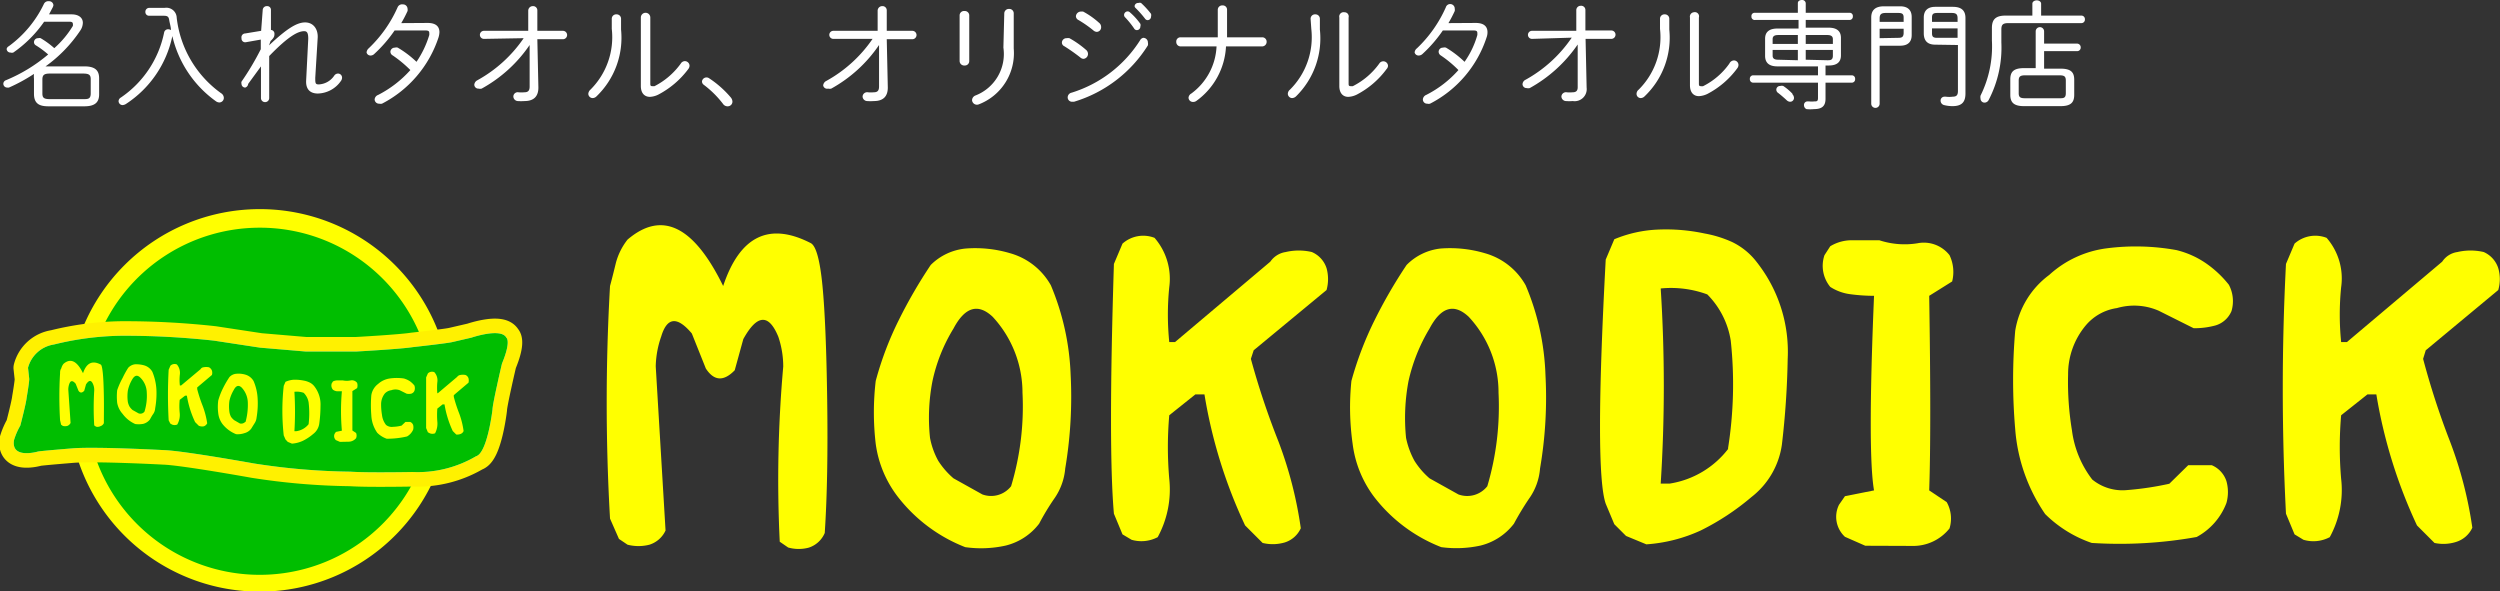 <svg xmlns="http://www.w3.org/2000/svg" viewBox="0 0 142.74 33.77"><rect x="0" y="0" width="142.74" height="33.77" fill="#333333" stroke="none"/><defs><style>.cls-1{fill:#fff;}.cls-2{fill:#ff0;}.cls-3{fill:#00be00;}.cls-4{fill:none;stroke:#fff100;stroke-linecap:round;stroke-linejoin:round;stroke-width:1.66px;}</style></defs><g id="レイヤー_2" data-name="レイヤー 2"><g id="文字"><path class="cls-1" d="M4.09.82c.41,0,.64.2.64.48a.82.82,0,0,1-.13.42,7.93,7.93,0,0,1-2,2.07H4.82c.66,0,.84.27.84.69v.9c0,.41-.18.69-.84.69H2.77c-.51,0-.82-.14-.83-.69V4.5a1.33,1.33,0,0,1,0-.28A9.72,9.72,0,0,1,.51,5L.41,5a.22.22,0,0,1-.22-.22.22.22,0,0,1,.15-.2A9.11,9.11,0,0,0,2.75,3.11a5.08,5.08,0,0,0-.7-.52.21.21,0,0,1-.11-.18.23.23,0,0,1,.24-.23.27.27,0,0,1,.14,0,4.85,4.85,0,0,1,.78.57A5.5,5.5,0,0,0,4.16,1.48a.3.3,0,0,0,0-.12c0-.08-.06-.12-.19-.12H2.52A7,7,0,0,1,.76,3,.25.25,0,0,1,.6,3a.21.21,0,0,1-.22-.21A.23.23,0,0,1,.5,2.64a6.4,6.4,0,0,0,2-2.4A.28.28,0,0,1,2.8.07.24.24,0,0,1,3.05.3.43.43,0,0,1,3,.44L2.8.82Zm.66,4.84c.27,0,.43,0,.43-.33v-.8c0-.24-.08-.33-.43-.33H2.84c-.35,0-.42.11-.42.35v.78c0,.24.07.33.42.33Z"/><path class="cls-1" d="M9.4.45a.59.59,0,0,1,.69.57,6.16,6.16,0,0,0,2.53,4.3.32.32,0,0,1,.16.27.26.26,0,0,1-.26.26.35.35,0,0,1-.18-.06,6.34,6.34,0,0,1-2.5-3.73A6.11,6.11,0,0,1,7.2,5.93.41.41,0,0,1,7,6a.23.23,0,0,1-.23-.23.25.25,0,0,1,.13-.2A5.9,5.9,0,0,0,9.37,1.86a.23.23,0,0,1,.23-.19.3.3,0,0,1,.16.05c0-.19-.07-.38-.1-.58S9.55.9,9.34.9H8.51A.21.21,0,0,1,8.3.68.22.22,0,0,1,8.51.45Z"/><path class="cls-1" d="M15.36,2.59c1-.94,1.58-1.31,2.06-1.31s.74.39.72.86L18,4.44c0,.3,0,.38.2.38a1.13,1.13,0,0,0,.89-.51.26.26,0,0,1,.21-.11.23.23,0,0,1,.23.24.32.32,0,0,1-.07.19,1.65,1.65,0,0,1-1.31.71c-.42,0-.7-.22-.67-.75l.12-2.38c0-.33-.07-.43-.23-.43-.35,0-.9.28-2,1.42V5.6a.23.23,0,0,1-.23.23.23.23,0,0,1-.24-.23l0-1.81-.73,1A.24.24,0,0,1,14,5a.21.21,0,0,1-.21-.21.22.22,0,0,1,0-.13,15.31,15.31,0,0,0,1.1-1.85l0-.55-.85.15a.21.21,0,0,1-.25-.23A.22.22,0,0,1,14,1.91l.91-.15L15,.57a.23.23,0,0,1,.24-.22.21.21,0,0,1,.23.22l0,1.14a.21.21,0,0,1,.2.21c0,.12,0,.22-.22.42Z"/><path class="cls-1" d="M24.42,1.31c.45,0,.67.19.67.53a1.18,1.18,0,0,1-.05.29,6.57,6.57,0,0,1-3.23,3.79.37.37,0,0,1-.16,0,.25.25,0,0,1-.26-.24.3.3,0,0,1,.2-.26A6.32,6.32,0,0,0,23.43,4a6.91,6.91,0,0,0-1-.83.25.25,0,0,1-.14-.22.25.25,0,0,1,.26-.23.27.27,0,0,1,.16,0,5.79,5.79,0,0,1,1.07.81A5.55,5.55,0,0,0,24.51,2a.74.74,0,0,0,0-.12c0-.11-.07-.14-.22-.14H22.53a7.72,7.72,0,0,1-1.16,1.34.3.3,0,0,1-.2.09A.23.23,0,0,1,20.93,3a.35.35,0,0,1,.12-.24A7.31,7.31,0,0,0,22.7.42.28.28,0,0,1,23,.25a.26.26,0,0,1,.27.25.35.35,0,0,1,0,.13,7.7,7.7,0,0,1-.36.69Z"/><path class="cls-1" d="M27.63,2.22A.23.23,0,0,1,27.4,2a.23.23,0,0,1,.23-.24h2.53l0-1.15a.26.26,0,0,1,.26-.26.24.24,0,0,1,.26.24l0,1.17h1.46a.24.24,0,0,1,0,.48H30.68L30.74,5c0,.52-.28.77-.79.77a2.8,2.8,0,0,1-.4,0,.27.27,0,0,1-.24-.26.25.25,0,0,1,.3-.24,1.82,1.82,0,0,0,.32,0c.22,0,.31-.09.31-.33l0-1V2.57A7.93,7.93,0,0,1,27.5,5.06a.39.39,0,0,1-.18,0,.23.23,0,0,1-.24-.22.32.32,0,0,1,.18-.26,7.7,7.7,0,0,0,2.64-2.4Z"/><path class="cls-1" d="M34.93,1.08A.25.25,0,0,1,35.2.82a.25.25,0,0,1,.26.26v.61a4.64,4.64,0,0,1-1.4,3.81.32.32,0,0,1-.22.1.25.25,0,0,1-.25-.24.35.35,0,0,1,.12-.24,4.22,4.22,0,0,0,1.22-3.47Zm2.2,3.67c0,.11,0,.17.11.17l.13,0a4.23,4.23,0,0,0,1.5-1.29.28.28,0,0,1,.23-.14.27.27,0,0,1,.27.26.32.32,0,0,1-.07.19,5.06,5.06,0,0,1-1.71,1.46,1.19,1.19,0,0,1-.48.13c-.31,0-.52-.21-.52-.62V1a.27.27,0,0,1,.54,0Z"/><path class="cls-1" d="M40.08,4.65a.26.26,0,0,1,.41-.18,5.8,5.8,0,0,1,1.24,1.1.4.4,0,0,1,.09.24.27.27,0,0,1-.28.26.31.31,0,0,1-.26-.14,5.66,5.66,0,0,0-1.1-1.09A.24.24,0,0,1,40.08,4.65Z"/><path class="cls-1" d="M47.58,2.22A.23.23,0,0,1,47.35,2a.23.23,0,0,1,.23-.24h2.53l0-1.15a.26.26,0,0,1,.26-.26.24.24,0,0,1,.26.24l0,1.17h1.46a.24.24,0,1,1,0,.48H50.63L50.69,5c0,.52-.28.77-.79.77a2.69,2.69,0,0,1-.4,0,.27.27,0,0,1-.25-.26.26.26,0,0,1,.31-.24,1.82,1.82,0,0,0,.32,0c.22,0,.31-.09.31-.33l0-1V2.57a7.93,7.93,0,0,1-2.73,2.49.39.39,0,0,1-.18,0A.23.23,0,0,1,47,4.88a.32.32,0,0,1,.18-.26,7.7,7.7,0,0,0,2.64-2.4Z"/><path class="cls-1" d="M55.34,3.49a.25.25,0,0,1-.27.25.26.26,0,0,1-.28-.25V.88a.25.25,0,0,1,.28-.25.25.25,0,0,1,.27.25Zm2-2.72a.26.26,0,0,1,.28-.26.25.25,0,0,1,.26.26v2a3.13,3.13,0,0,1-2,3.19.28.28,0,0,1-.38-.24.3.3,0,0,1,.2-.27,2.54,2.54,0,0,0,1.59-2.73Z"/><path class="cls-1" d="M62,2.84a.3.3,0,0,1,.12.24.28.28,0,0,1-.26.28.29.29,0,0,1-.18-.08,10.51,10.51,0,0,0-.91-.64.23.23,0,0,1-.14-.21.26.26,0,0,1,.27-.25.53.53,0,0,1,.16,0A5.43,5.43,0,0,1,62,2.84Zm3.28-.68a.26.26,0,0,1,.26.26.41.41,0,0,1,0,.17,7.53,7.53,0,0,1-4.22,3.22h-.1a.25.25,0,0,1-.26-.25.28.28,0,0,1,.23-.27,7.12,7.12,0,0,0,3.91-3A.27.27,0,0,1,65.27,2.16ZM62.75,1.3a.3.3,0,0,1,.12.24.26.26,0,0,1-.25.28.32.32,0,0,1-.2-.09,6.57,6.57,0,0,0-.85-.59.25.25,0,0,1-.14-.21.29.29,0,0,1,.29-.27l.12,0A4.53,4.53,0,0,1,62.75,1.3ZM64.18.84a.21.21,0,0,1,.2-.19.2.2,0,0,1,.14.06,3.68,3.68,0,0,1,.59.65.23.23,0,0,1,0,.15.2.2,0,0,1-.2.21.18.18,0,0,1-.16-.1A5.2,5.2,0,0,0,64.25,1,.19.19,0,0,1,64.18.84Zm.6-.49A.2.2,0,0,1,65,.17a.23.23,0,0,1,.15,0,4.88,4.88,0,0,1,.57.62.33.33,0,0,1,0,.16.2.2,0,0,1-.19.2.18.18,0,0,1-.15-.08,5.82,5.82,0,0,0-.56-.63A.17.17,0,0,1,64.78.35Z"/><path class="cls-1" d="M69.53,2.13c0-.13,0-.27,0-.42V.55a.25.25,0,0,1,.27-.24.24.24,0,0,1,.26.24V2.13h2a.25.25,0,0,1,.26.26.26.26,0,0,1-.26.26H70a4.08,4.08,0,0,1-1.69,3.11.3.3,0,0,1-.19.06.25.25,0,0,1-.26-.24.3.3,0,0,1,.16-.24,3.53,3.53,0,0,0,1.44-2.69H67.41a.25.25,0,0,1-.25-.26.24.24,0,0,1,.25-.26Z"/><path class="cls-1" d="M74.83,1.08A.25.25,0,0,1,75.1.82a.25.25,0,0,1,.26.26v.61A4.64,4.64,0,0,1,74,5.5a.35.35,0,0,1-.22.1.25.25,0,0,1-.25-.24.31.31,0,0,1,.12-.24,4.22,4.22,0,0,0,1.22-3.47ZM77,4.75c0,.11,0,.17.12.17l.12,0a4.18,4.18,0,0,0,1.51-1.29.27.27,0,0,1,.5.12.28.28,0,0,1-.08.19,4.94,4.94,0,0,1-1.7,1.46,1.2,1.2,0,0,1-.49.13c-.3,0-.51-.21-.51-.62V1A.25.25,0,0,1,76.76.7.24.24,0,0,1,77,1Z"/><path class="cls-1" d="M84.26,1.31c.45,0,.67.19.67.53a.84.84,0,0,1-.05.29,6.53,6.53,0,0,1-3.23,3.79.32.32,0,0,1-.16,0,.24.24,0,0,1-.25-.24.3.3,0,0,1,.19-.26A6.19,6.19,0,0,0,83.27,4a6.44,6.44,0,0,0-1-.83.26.26,0,0,1-.13-.22.24.24,0,0,1,.25-.23.3.3,0,0,1,.17,0,5.76,5.76,0,0,1,1.06.81A5,5,0,0,0,84.35,2a.74.74,0,0,0,0-.12c0-.11-.07-.14-.21-.14H82.38a7.72,7.72,0,0,1-1.16,1.34.32.32,0,0,1-.21.09A.23.23,0,0,1,80.77,3a.32.32,0,0,1,.13-.24A7.31,7.31,0,0,0,82.55.42a.26.26,0,0,1,.51.08.35.35,0,0,1,0,.13,7.7,7.7,0,0,1-.36.69Z"/><path class="cls-1" d="M87.47,2.22A.23.23,0,0,1,87.24,2a.23.23,0,0,1,.23-.24H90L90,.59a.25.25,0,0,1,.26-.26.24.24,0,0,1,.26.24l0,1.17H92a.24.24,0,0,1,0,.48H90.53L90.59,5a.69.69,0,0,1-.79.77,2.6,2.6,0,0,1-.4,0,.27.27,0,0,1-.25-.26.26.26,0,0,1,.31-.24,1.73,1.73,0,0,0,.32,0c.22,0,.31-.09.3-.33l0-1,0-1.4a8,8,0,0,1-2.74,2.49.38.38,0,0,1-.17,0,.23.23,0,0,1-.24-.22.3.3,0,0,1,.18-.26,7.66,7.66,0,0,0,2.63-2.4Z"/><path class="cls-1" d="M94.78,1.08a.25.25,0,0,1,.27-.26.25.25,0,0,1,.26.26v.61A4.62,4.62,0,0,1,93.9,5.5a.32.32,0,0,1-.22.1.24.24,0,0,1-.24-.24.31.31,0,0,1,.12-.24,4.22,4.22,0,0,0,1.22-3.47ZM97,4.75c0,.11,0,.17.11.17a.38.38,0,0,0,.13,0,4.07,4.07,0,0,0,1.5-1.29A.3.3,0,0,1,99,3.45a.26.26,0,0,1,.26.26.32.32,0,0,1-.07.19,4.94,4.94,0,0,1-1.7,1.46,1.24,1.24,0,0,1-.49.13c-.3,0-.51-.21-.51-.62V1A.25.25,0,0,1,96.71.7.24.24,0,0,1,97,1Z"/><path class="cls-1" d="M104.23,4.3h1.5a.19.19,0,0,1,.19.21.19.19,0,0,1-.19.21h-1.5v.92c0,.43-.22.59-.66.59a2,2,0,0,1-.43,0A.25.25,0,0,1,103,6a.2.2,0,0,1,.21-.21h.08a1.39,1.39,0,0,0,.3,0c.14,0,.21,0,.21-.2V4.72h-3.7a.19.19,0,0,1-.19-.21.19.19,0,0,1,.19-.21h3.7V3.79h-2.32c-.39,0-.69-.14-.7-.58v-1c0-.36.21-.58.7-.58h1.21V1.14h-2.47A.19.19,0,0,1,100,.93a.18.18,0,0,1,.18-.2h2.47V.18c0-.12.11-.18.23-.18a.2.2,0,0,1,.22.18V.73h2.51a.18.18,0,0,1,.18.2.19.19,0,0,1-.18.21H103.1v.44h1.31c.49,0,.7.22.7.58v1c0,.37-.21.58-.7.58h-.18ZM101.53,2c-.25,0-.32.09-.32.24v.27h1.44V2Zm1.12,1.44V2.85h-1.44v.32c0,.15.07.24.32.24Zm-.31,1.94a.32.32,0,0,1,.09.21.22.22,0,0,1-.23.22.3.3,0,0,1-.19-.09c-.15-.14-.36-.32-.48-.41a.23.23,0,0,1-.11-.19.21.21,0,0,1,.22-.21.31.31,0,0,1,.18,0A3.09,3.09,0,0,1,102.34,5.35Zm2.31-3.14c0-.15-.08-.24-.32-.24H103.1v.51h1.55Zm-.32,1.2c.17,0,.31,0,.32-.24V2.85H103.1v.56Z"/><path class="cls-1" d="M107.32,5.92a.24.24,0,0,1-.48,0V1c0-.4.21-.64.73-.64h.92c.46,0,.66.24.66.61V2c0,.38-.2.61-.66.61h-1.17ZM108.69,1c0-.2-.08-.26-.3-.26h-.73c-.26,0-.34.09-.34.31v.2h1.37Zm-.3,1.16c.2,0,.29-.05.3-.26V1.64h-1.37v.54Zm2.11.39c-.41,0-.64-.18-.66-.61V1c0-.37.2-.61.66-.61h1c.52,0,.72.24.72.64V5.33c0,.46-.17.73-.74.73A2,2,0,0,1,111,6a.26.26,0,0,1-.2-.25.22.22,0,0,1,.22-.23h.08a1.42,1.42,0,0,0,.39,0c.21,0,.3-.08.3-.32V2.57Zm1.27-1.5c0-.22-.07-.31-.33-.31h-.83c-.23,0-.3.06-.3.26v.25h1.46Zm0,.57h-1.46v.28c0,.2.07.26.3.26h1.16Z"/><path class="cls-1" d="M118.84.89a.2.2,0,0,1,.2.21.2.2,0,0,1-.2.22h-4.18c-.31,0-.39.1-.39.36v.75a6.47,6.47,0,0,1-.72,3.27.27.27,0,0,1-.24.16.23.23,0,0,1-.23-.23.41.41,0,0,1,0-.17,6.31,6.31,0,0,0,.65-3.14V1.6c0-.47.19-.71.78-.71h1.53V.21c0-.12.13-.19.25-.19s.25.07.25.19V.89Zm-2.61.9a.24.24,0,0,1,.48,0v.7h1.89a.21.21,0,0,1,.2.22.2.2,0,0,1-.2.21h-1.89v1h.94c.61,0,.78.22.78.64v.85c0,.42-.17.65-.78.65h-2.09c-.6,0-.78-.23-.78-.65V4.53c0-.42.18-.64.78-.64h.67Zm1.35,3.82c.23,0,.37,0,.37-.29V4.6c0-.24-.09-.3-.37-.3h-1.94c-.28,0-.38.06-.38.3v.72c0,.24.1.29.38.29Z"/><path class="cls-2" d="M25.75,22.86A10.92,10.92,0,1,1,14.83,11.94,10.91,10.91,0,0,1,25.75,22.86Z"/><path class="cls-3" d="M24.74,22.86A9.91,9.91,0,1,1,14.83,13,9.9,9.9,0,0,1,24.74,22.86Z"/><path class="cls-4" d="M1.6,21a1.81,1.81,0,0,1,1.48-1.33,16.9,16.9,0,0,1,3.85-.5,46.7,46.7,0,0,1,5.29.28l2.63.4,2.59.22,2.92,0s2.52-.14,3.21-.25c0,0,2-.22,2.26-.29l1.08-.25s1.7-.58,2,0c0,0,.29.18-.25,1.48,0,0-.54,2.3-.54,2.62,0,0-.29,2.49-.94,2.67a6.58,6.58,0,0,1-3.63.9S21,27,20,26.93a38.12,38.12,0,0,1-5.51-.47s-4-.72-5.12-.76c0,0-3.92-.21-5.25-.1,0,0-1.73.14-1.95.18,0,0-1.55.46-1.37-.65a3.91,3.91,0,0,1,.36-.83s.33-1.26.36-1.58c0,0,.15-.87.15-1.08Z"/><path class="cls-1" d="M1.6,21a1.81,1.81,0,0,1,1.48-1.33,16.9,16.9,0,0,1,3.85-.5,46.7,46.7,0,0,1,5.29.28l2.63.4,2.59.22,2.92,0s2.52-.14,3.21-.25c0,0,2-.22,2.26-.29l1.08-.25s1.7-.58,2,0c0,0,.29.18-.25,1.48,0,0-.54,2.3-.54,2.62,0,0-.29,2.49-.94,2.67a6.58,6.58,0,0,1-3.63.9S21,27,20,26.93a38.12,38.12,0,0,1-5.51-.47s-4-.72-5.12-.76c0,0-3.92-.21-5.25-.1,0,0-1.73.14-1.95.18,0,0-1.55.46-1.37-.65a3.91,3.91,0,0,1,.36-.83s.33-1.26.36-1.58c0,0,.15-.87.15-1.08Z"/><path class="cls-3" d="M1.6,21a1.81,1.81,0,0,1,1.48-1.33,16.9,16.9,0,0,1,3.85-.5,46.7,46.7,0,0,1,5.29.28l2.63.4,2.59.22,2.92,0s2.52-.14,3.21-.25c0,0,2-.22,2.26-.29l1.08-.25s1.7-.58,2,0c0,0,.29.18-.25,1.48,0,0-.54,2.3-.54,2.62,0,0-.29,2.49-.94,2.67a6.58,6.58,0,0,1-3.63.9S21,27,20,26.93a38.12,38.12,0,0,1-5.51-.47s-4-.72-5.12-.76c0,0-3.92-.21-5.25-.1,0,0-1.73.14-1.95.18,0,0-1.55.46-1.37-.65a3.91,3.91,0,0,1,.36-.83s.33-1.26.36-1.58c0,0,.15-.87.15-1.08Z"/><path class="cls-2" d="M5.48,24.36l-.1-.07a16.41,16.41,0,0,1,0-2,.83.83,0,0,0-.06-.34c-.11-.27-.24-.26-.41,0l-.1.36c-.13.14-.24.13-.33,0l-.16-.4c-.17-.2-.29-.19-.36,0a.93.93,0,0,0-.06.34l.13,1.9a.35.35,0,0,1-.19.17.53.53,0,0,1-.25,0l-.1-.07L3.43,24a22,22,0,0,1,0-2.69c0-.09,0-.18.07-.28a.64.64,0,0,1,.13-.26q.6-.51,1.11.54c.19-.58.53-.75,1-.5.06,0,.1.2.13.49s.05.74.06,1.33,0,1.1,0,1.53a.31.31,0,0,1-.19.17A.36.36,0,0,1,5.48,24.36Z"/><path class="cls-2" d="M7.72,24.21A1.8,1.8,0,0,1,7,23.63,1.28,1.28,0,0,1,6.69,23a3.46,3.46,0,0,1,0-.72A4.33,4.33,0,0,1,7,21.58,5,5,0,0,1,7.32,21a.62.62,0,0,1,.39-.2,1.69,1.69,0,0,1,.52.06.79.79,0,0,1,.47.37,3.11,3.11,0,0,1,.23,1,4.79,4.79,0,0,1-.07,1.08.63.63,0,0,1-.13.35c-.08.12-.13.22-.17.29a.71.71,0,0,1-.38.25A1.41,1.41,0,0,1,7.72,24.21Zm.53-.71a3,3,0,0,0,.13-1.08A1.23,1.23,0,0,0,8,21.55c-.17-.16-.32-.12-.46.13a2.08,2.08,0,0,0-.24.62,2.31,2.31,0,0,0,0,.65.9.9,0,0,0,.1.27.93.93,0,0,0,.17.19l.34.19A.29.29,0,0,0,8.25,23.5Z"/><path class="cls-2" d="M11.35,24.31l-.21-.21a5.61,5.61,0,0,1-.47-1.51h-.1l-.31.24a3.67,3.67,0,0,0,0,.74,1.1,1.1,0,0,1-.14.67.4.4,0,0,1-.3,0l-.1-.06L9.63,24a26.31,26.31,0,0,1,0-2.89l.1-.23a.34.34,0,0,1,.37-.07.74.74,0,0,1,.17.57,2.67,2.67,0,0,0,0,.63h.07l1.11-.93a.22.22,0,0,1,.17-.11.8.8,0,0,1,.31,0,.35.35,0,0,1,.17.19.43.43,0,0,1,0,.25l-.84.71,0,.1a8.14,8.14,0,0,0,.31.95,4.71,4.71,0,0,1,.26,1,.35.35,0,0,1-.19.17A.49.49,0,0,1,11.35,24.31Z"/><path class="cls-2" d="M13.48,24.79a1.87,1.87,0,0,1-.77-.57,1.25,1.25,0,0,1-.25-.63,2.87,2.87,0,0,1,0-.72,3.91,3.91,0,0,1,.27-.7,5.64,5.64,0,0,1,.37-.64.6.6,0,0,1,.4-.19,1.37,1.37,0,0,1,.51.05.79.79,0,0,1,.47.37,2.88,2.88,0,0,1,.23,1,4.76,4.76,0,0,1-.06,1.08.72.72,0,0,1-.13.35l-.18.29a.71.71,0,0,1-.38.25A1.18,1.18,0,0,1,13.48,24.79Zm.54-.7A3.66,3.66,0,0,0,14.15,23a1.3,1.3,0,0,0-.35-.87c-.17-.16-.32-.12-.45.13a2.12,2.12,0,0,0-.25.62,2.32,2.32,0,0,0,0,.65.94.94,0,0,0,.09.27,1,1,0,0,0,.18.19l.33.19A.32.32,0,0,0,14,24.09Z"/><path class="cls-2" d="M16.67,25.33l-.24-.1-.13-.14-.1-.23a12.92,12.92,0,0,1,0-2.83l.1-.23a1.36,1.36,0,0,1,.49-.12,2.62,2.62,0,0,1,.55.05,1.19,1.19,0,0,1,.32.1.76.76,0,0,1,.29.23,1.69,1.69,0,0,1,.35,1.12,7.57,7.57,0,0,1-.07,1,.89.89,0,0,1-.35.6,2.73,2.73,0,0,1-.59.39A1.78,1.78,0,0,1,16.67,25.33Zm.95-1.11a5.28,5.28,0,0,0,0-1.25,1,1,0,0,0-.28-.54,1.16,1.16,0,0,0-.53-.06,18.77,18.77,0,0,1,0,2.25h.1A1.08,1.08,0,0,0,17.62,24.22Z"/><path class="cls-2" d="M19.41,25.23l-.23-.1a.31.31,0,0,1-.07-.37l.07-.1.34-.07a12.77,12.77,0,0,1,0-2.25l-.28,0a.46.46,0,0,1-.23-.09.37.37,0,0,1-.07-.36l.07-.11a.54.54,0,0,1,.27-.06h.3a1.06,1.06,0,0,0,.44,0,.37.37,0,0,1,.37.14.5.5,0,0,1,0,.3l-.27.17q0,1.55,0,2.25l.21.14a.39.39,0,0,1,0,.3.56.56,0,0,1-.44.2Z"/><path class="cls-2" d="M22.08,25.05a1.43,1.43,0,0,1-.54-.34,1.89,1.89,0,0,1-.34-1,7.23,7.23,0,0,1,0-1.14,1,1,0,0,1,.39-.65,1.26,1.26,0,0,1,.66-.31,2.78,2.78,0,0,1,.81,0,1.25,1.25,0,0,1,.35.16,1.44,1.44,0,0,1,.25.24.45.45,0,0,1,0,.31.29.29,0,0,1-.19.16.69.69,0,0,1-.25,0l-.4-.2a.71.71,0,0,0-.48,0,.61.61,0,0,0-.37.19,1,1,0,0,0-.21.57,3.56,3.56,0,0,0,.05.65,1.13,1.13,0,0,0,.23.57.51.51,0,0,0,.4.11,2.14,2.14,0,0,0,.49-.07l.22-.21h.27a.3.3,0,0,1,.17.18.57.57,0,0,1,0,.26.82.82,0,0,1-.35.39A5,5,0,0,1,22.08,25.05Z"/><path class="cls-2" d="M26.05,24.81l-.2-.2a5.81,5.81,0,0,1-.47-1.52h-.11l-.3.24a4.57,4.57,0,0,0,0,.74,1.17,1.17,0,0,1-.13.67.41.41,0,0,1-.3,0l-.11-.06-.1-.24c0-.51,0-1.47,0-2.89l.1-.23a.34.34,0,0,1,.37-.07.7.7,0,0,1,.17.57,3.31,3.31,0,0,0,0,.63H25l1.1-.93a.27.27,0,0,1,.18-.11.76.76,0,0,1,.3,0,.31.31,0,0,1,.17.19.53.53,0,0,1,0,.25l-.84.71,0,.1a8.14,8.14,0,0,0,.31.95,4.72,4.72,0,0,1,.25,1,.3.3,0,0,1-.18.17A.53.53,0,0,1,26.05,24.81Z"/><path class="cls-2" d="M45,31.26l-.48-.33a73,73,0,0,1,.2-10,5.33,5.33,0,0,0-.28-1.7q-.82-2-2,.13l-.49,1.78c-.63.65-1.18.62-1.65-.1l-.8-2c-.84-1-1.42-.93-1.75.18a5.46,5.46,0,0,0-.31,1.7L38,30.29a1.51,1.51,0,0,1-.92.81,2.51,2.51,0,0,1-1.25,0l-.49-.33-.51-1.16a116.1,116.1,0,0,1,0-13.28c.12-.44.23-.89.34-1.34a3.68,3.68,0,0,1,.66-1.31q2.94-2.51,5.46,2.65c.95-2.85,2.62-3.67,5-2.45.31.16.53,1,.67,2.44s.23,3.65.27,6.56,0,5.42-.14,7.55a1.48,1.48,0,0,1-.92.84A2.22,2.22,0,0,1,45,31.26Z"/><path class="cls-2" d="M55.11,31.24a9,9,0,0,1-3.82-2.84A6.33,6.33,0,0,1,50,25.34,15.36,15.36,0,0,1,50,21.75a18.52,18.52,0,0,1,1.31-3.46,28,28,0,0,1,1.83-3.16,3.26,3.26,0,0,1,2-.94,7,7,0,0,1,2.54.27,3.86,3.86,0,0,1,2.32,1.83,14.53,14.53,0,0,1,1.13,5.12,24.6,24.6,0,0,1-.31,5.34,3.51,3.51,0,0,1-.64,1.74,14.06,14.06,0,0,0-.85,1.41,3.43,3.43,0,0,1-1.91,1.25A6.45,6.45,0,0,1,55.11,31.24Zm2.62-3.48a15.76,15.76,0,0,0,.65-5.34,6.38,6.38,0,0,0-1.7-4.33c-.84-.79-1.59-.56-2.24.67a9.57,9.57,0,0,0-1.2,3A11,11,0,0,0,53.1,25a4.4,4.4,0,0,0,.47,1.31,4.53,4.53,0,0,0,.87,1l1.65.92A1.45,1.45,0,0,0,57.73,27.76Z"/><path class="cls-2" d="M72.09,31l-1-1a28.24,28.24,0,0,1-2.32-7.48h-.52l-1.49,1.19a21,21,0,0,0,0,3.63,5.69,5.69,0,0,1-.66,3.33,2,2,0,0,1-1.49.15l-.52-.31-.49-1.18q-.33-3.73,0-14.26l.49-1.16a1.78,1.78,0,0,1,1.83-.33,3.57,3.57,0,0,1,.84,2.82,15.61,15.61,0,0,0,0,3.13h.33l5.44-4.59a1.3,1.3,0,0,1,.88-.55,3.26,3.26,0,0,1,1.49,0,1.5,1.5,0,0,1,.84.92,2.31,2.31,0,0,1,0,1.25L71.58,20l-.16.49A44.64,44.64,0,0,0,73,25.22a23,23,0,0,1,1.27,4.94,1.49,1.49,0,0,1-.91.81A2.44,2.44,0,0,1,72.09,31Z"/><path class="cls-2" d="M82.29,31.24a8.91,8.91,0,0,1-3.81-2.84,6.33,6.33,0,0,1-1.25-3.06,14.83,14.83,0,0,1-.07-3.59,19.28,19.28,0,0,1,1.32-3.46,28,28,0,0,1,1.83-3.16,3.21,3.21,0,0,1,1.94-.94,7,7,0,0,1,2.54.27,3.86,3.86,0,0,1,2.32,1.83,14.32,14.32,0,0,1,1.13,5.12,24,24,0,0,1-.31,5.34,3.42,3.42,0,0,1-.64,1.74,16.3,16.3,0,0,0-.85,1.41,3.43,3.43,0,0,1-1.91,1.25A6.45,6.45,0,0,1,82.29,31.24Zm2.63-3.48a16,16,0,0,0,.64-5.34,6.33,6.33,0,0,0-1.7-4.33c-.84-.79-1.59-.56-2.24.67a10.06,10.06,0,0,0-1.2,3A11.34,11.34,0,0,0,80.28,25a4.66,4.66,0,0,0,.48,1.31,4.44,4.44,0,0,0,.86,1l1.65.92A1.46,1.46,0,0,0,84.92,27.76Z"/><path class="cls-2" d="M94,31.08l-1.16-.48-.67-.67-.49-1.17q-.65-1.87,0-13.94l.49-1.16a7.23,7.23,0,0,1,2.45-.55,10.55,10.55,0,0,1,2.7.22,6.59,6.59,0,0,1,1.58.49A3.91,3.91,0,0,1,100.33,15a8.25,8.25,0,0,1,1.74,5.49,48.58,48.58,0,0,1-.33,4.89,4.59,4.59,0,0,1-1.74,3,14.14,14.14,0,0,1-2.9,1.91A8.88,8.88,0,0,1,94,31.08Zm4.66-5.46a23.32,23.32,0,0,0,.16-6.16,4.79,4.79,0,0,0-1.34-2.65,6,6,0,0,0-2.66-.34,87.65,87.65,0,0,1,0,11.14h.52A5.23,5.23,0,0,0,98.68,25.62Z"/><path class="cls-2" d="M106.5,31.16l-1.16-.51a1.55,1.55,0,0,1-.34-1.83l.34-.49L107,28c-.25-1.42-.25-5.13,0-11.11a10.17,10.17,0,0,1-1.34-.09,2.73,2.73,0,0,1-1.16-.42,1.89,1.89,0,0,1-.33-1.81l.33-.51a2.36,2.36,0,0,1,1.33-.34h1.48a4.62,4.62,0,0,0,2.17.17,1.86,1.86,0,0,1,1.83.68,2.21,2.21,0,0,1,.15,1.5l-1.31.82c.08,5.07.08,8.78,0,11.11l1,.67a1.92,1.92,0,0,1,.16,1.5,2.65,2.65,0,0,1-2.15,1Z"/><path class="cls-2" d="M119.43,31a7,7,0,0,1-2.66-1.65,9.87,9.87,0,0,1-1.71-4.85,32.94,32.94,0,0,1,0-5.61A4.94,4.94,0,0,1,117,15.7a6,6,0,0,1,3.27-1.52,13,13,0,0,1,4,.1,5.11,5.11,0,0,1,1.75.8,6.1,6.1,0,0,1,1.24,1.18,2,2,0,0,1,.15,1.5,1.43,1.43,0,0,1-.91.82,4.6,4.6,0,0,1-1.25.16l-2-1a3.51,3.51,0,0,0-2.38-.15,2.86,2.86,0,0,0-1.79,1,4.33,4.33,0,0,0-1,2.79,16.89,16.89,0,0,0,.22,3.19,5.81,5.81,0,0,0,1.16,2.81,2.73,2.73,0,0,0,2,.6,17.43,17.43,0,0,0,2.4-.36l1.08-1.06h1.34a1.49,1.49,0,0,1,.84.91,2.31,2.31,0,0,1,0,1.25,3.69,3.69,0,0,1-1.7,1.94A25,25,0,0,1,119.43,31Z"/><path class="cls-2" d="M139,31l-1-1a28.61,28.61,0,0,1-2.32-7.48h-.51l-1.5,1.19a21,21,0,0,0,0,3.63,5.61,5.61,0,0,1-.65,3.33,2,2,0,0,1-1.5.15l-.51-.31-.49-1.18a139.12,139.12,0,0,1,0-14.26l.49-1.16a1.78,1.78,0,0,1,1.83-.33,3.53,3.53,0,0,1,.83,2.82,15.61,15.61,0,0,0,0,3.13H134l5.44-4.59a1.25,1.25,0,0,1,.87-.55,3.31,3.31,0,0,1,1.5,0,1.51,1.51,0,0,1,.83.92,2.22,2.22,0,0,1,0,1.25L138.5,20l-.15.49a44.65,44.65,0,0,0,1.53,4.7,23,23,0,0,1,1.28,4.94,1.51,1.51,0,0,1-.92.81A2.4,2.4,0,0,1,139,31Z"/></g></g></svg>